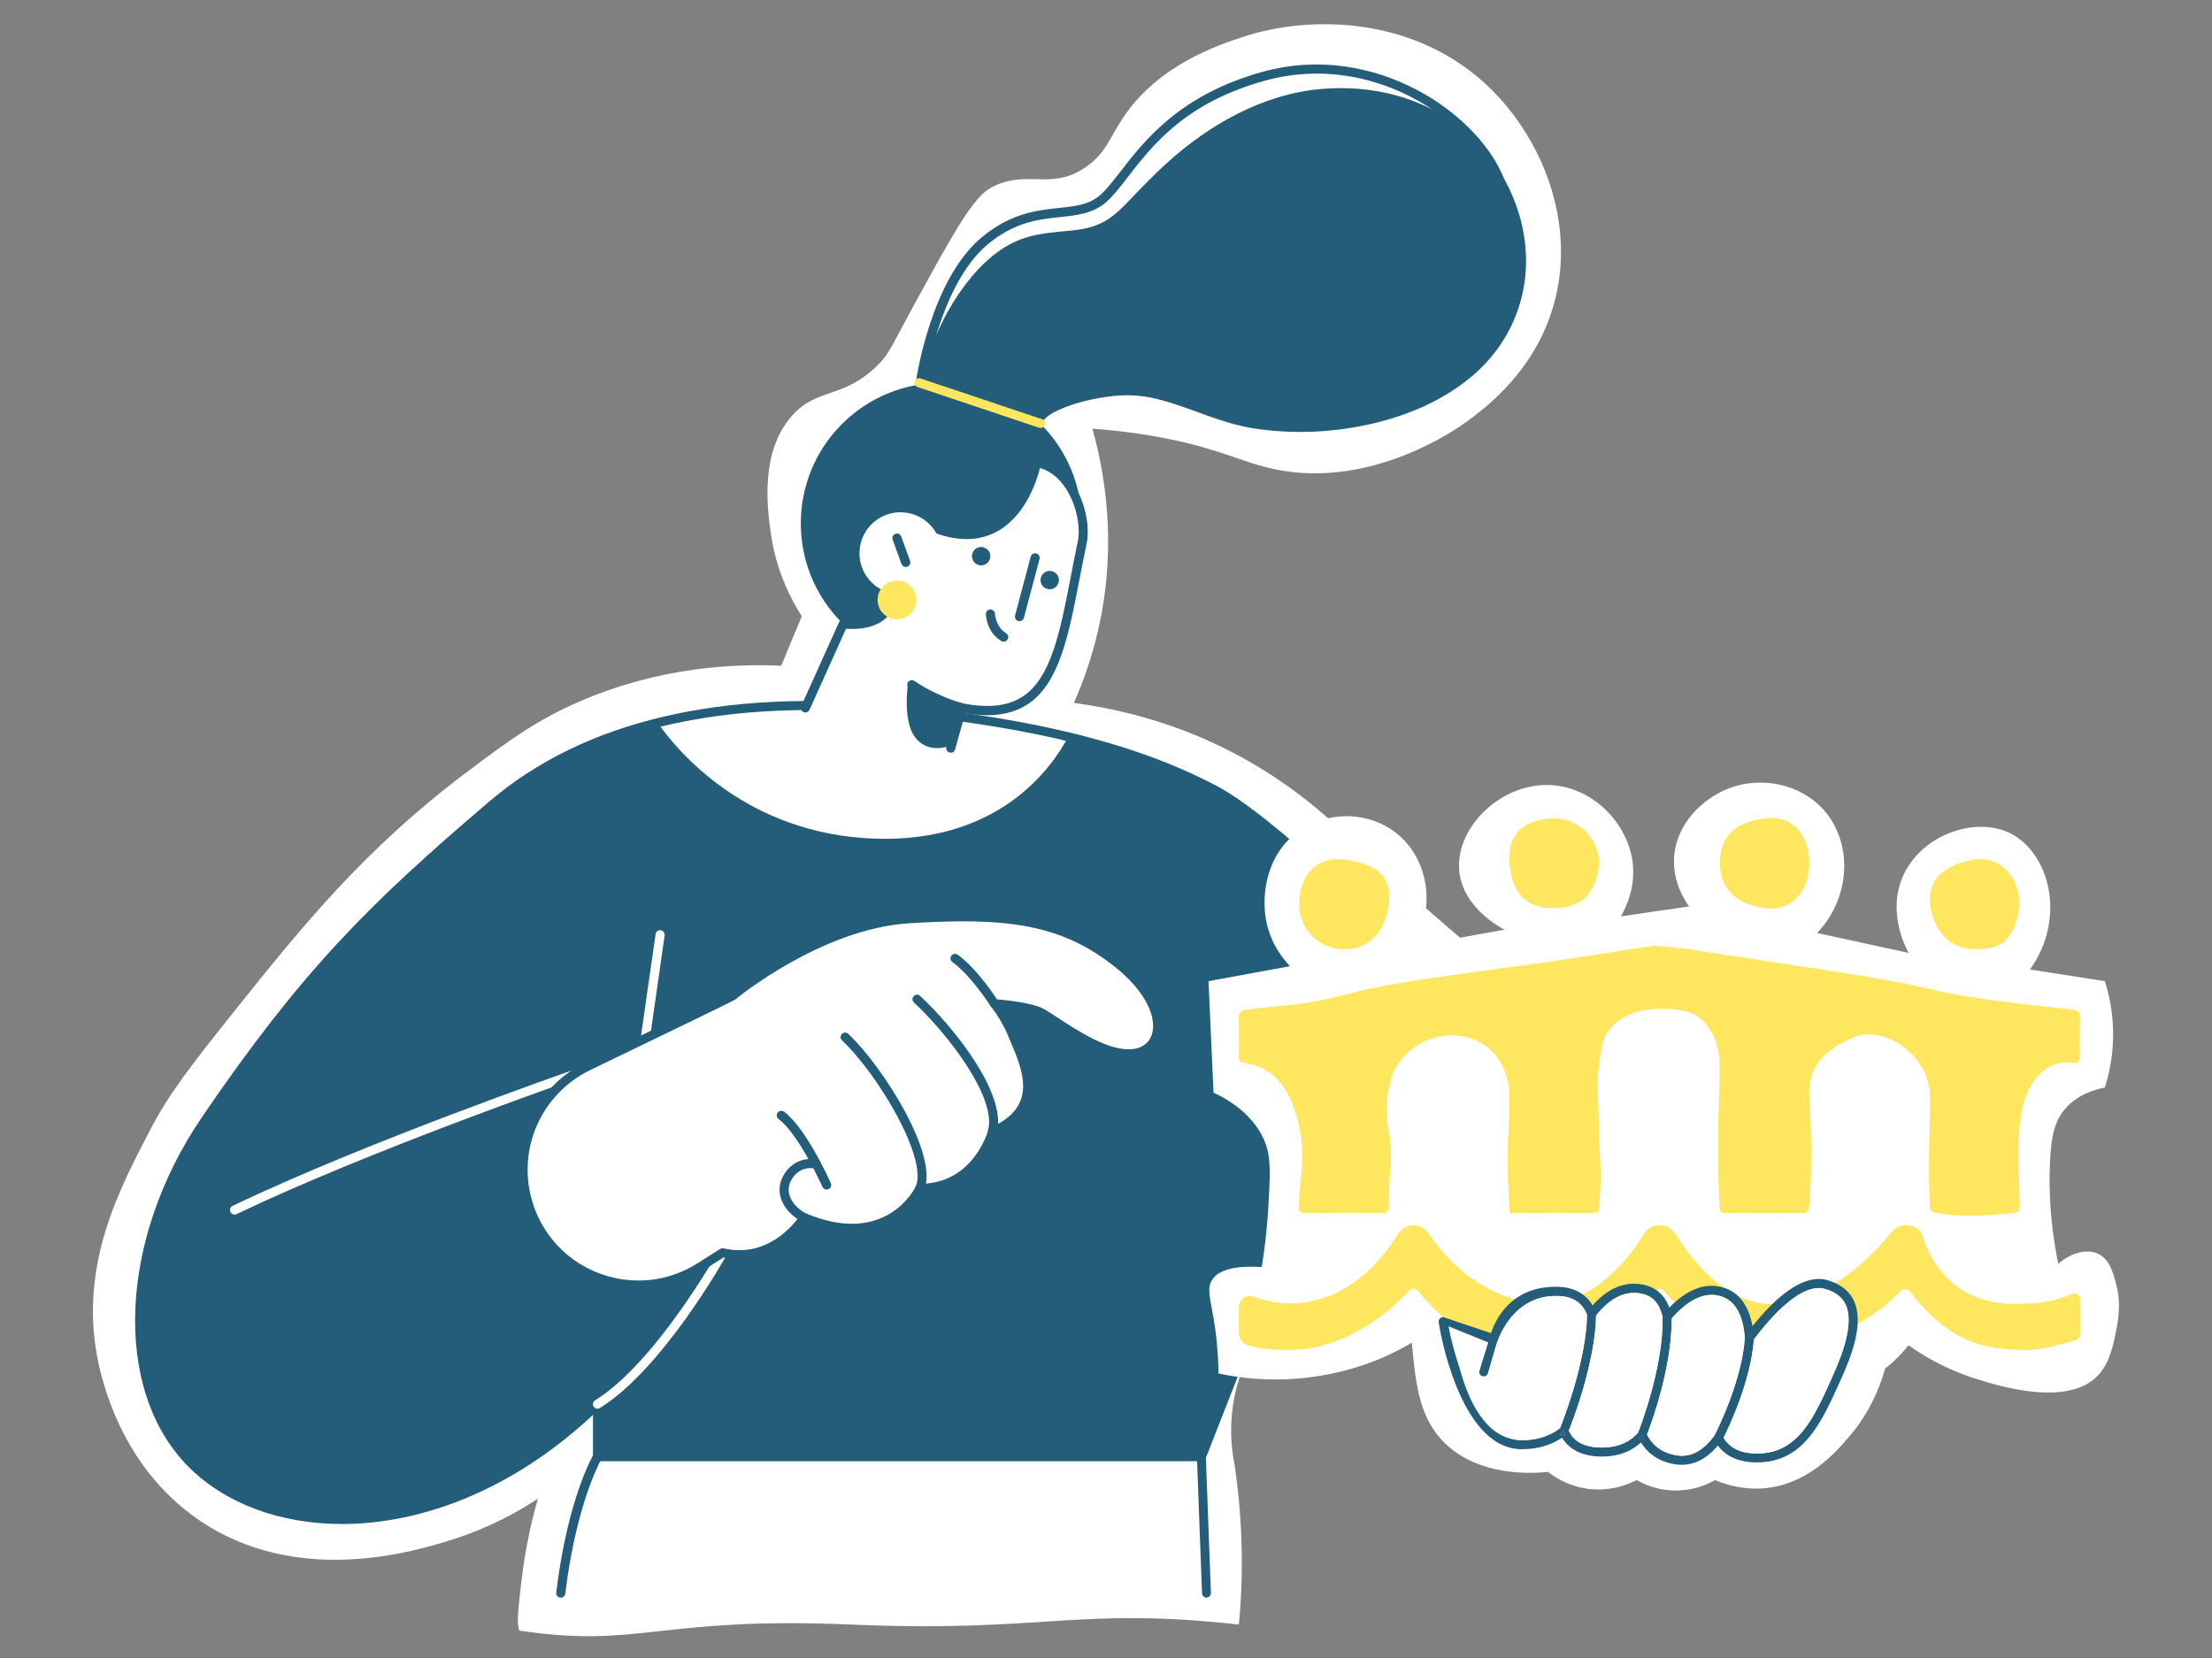 <?xml version="1.0" encoding="utf-8"?>
<!-- Generator: Adobe Illustrator 28.2.0, SVG Export Plug-In . SVG Version: 6.00 Build 0)  -->
<svg version="1.1" xmlns="http://www.w3.org/2000/svg" xmlns:xlink="http://www.w3.org/1999/xlink" x="0px" y="0px"
	 viewBox="0 0 2732 2048" style="enable-background:new 0 0 2732 2048;" xml:space="preserve">
<rect x="0" y="0" width="2732" height="2048" fill="#808080" stroke="none"/>
<style type="text/css">
	.st0{display:none;}
	.st1{display:inline;fill:#64DBE2;}
	.st2{fill:#FFFFFF;}
	.st3{fill:#51D39C;}
	.st4{fill:#245D7A;}
	.st5{fill:#F7AC62;}
	.st6{fill:#DD5D77;}
	.st7{fill:#55A0BF;}
	.st8{fill:#64DBE2;}
	.st9{fill:#FD5F2F;}
	.st10{fill:#FFB743;}
	.st11{fill:#FFE65F;}
</style>
<g id="Hintergrund_xA0_Bild_00000003784139962357211760000006057162662276922507_" class="st0">
	<rect x="-5540" y="-2199.4" class="st1" width="8322.7" height="4325.5"/>
</g>
<g id="Ebene_7">
</g>
<g id="Ebene_6">
	<path class="st2" d="M1051.4,2006.6c239.2,10.2,277.6-22.2,478.7,0c3.4-35.3,4.9-75.5,2.5-119.7c-1.4-27.4-4.2-52.9-7.6-76.4
		c-15.7-76.7,11-154.3,69.1-199.5c64-49.7,138.5-38.8,151.9-36.6c-3,20.9-5.4,50.5-2.1,85.8c4.3,45.7,8.1,86.2,35.6,117.1
		c43.8,49.2,119.2,42.2,132.4,40.7c7.6,5.9,23.2,16.6,45.8,20.4c31.1,5.2,55.4-5.9,63.7-10.2c8,4.5,27.4,14.1,53.5,12.7
		c20.3-1.1,35.5-8.3,43.3-12.7c12.8,5.3,33.5,11.9,58.6,10.2c55.2-3.7,90.4-44.5,106.9-63.7c60.2-69.7,55.6-158.7,53.5-183.3
		c-349.1-275.6-573.3-460.8-669.7-555.1c-17.5-17.1-68.2-67.9-150.2-109.5c-74.4-37.7-143.5-52.2-191-58.6
		c12.7-28.5,25-63.5,33.1-104.4c19.7-99.6,3.9-184-10.2-234.3c15.2,1.1,38.4,3.2,66.2,7.6c88.1,14.1,116,34.3,163,43.3
		c117.2,22.4,220.8-50.6,231.7-58.6c22.8-16.6,86.4-62.7,109.5-147.7c26.9-98.9-14.3-201.6-78.9-264.8
		c-92.2-90.1-223.1-91-305.6-63.7c-31.1,10.3-104.2,34.5-147.7,99.3c-16.6,24.7-21.1,43.7-45.8,61.1c-43.5,30.6-72.3,2-117.1,25.5
		c-22.3,11.6-46.5,55.4-94.2,142.6c-30.6,55.9-31.4,62-45.8,76.4c-43.4,43.3-75.2,27.4-106.9,63.7c-39.7,45.4-29.6,115.8-25.5,145.1
		c6.7,47.2,25.6,82.2,38.2,101.9c-8.5,20.4-17,40.7-25.5,61.1c-57.1-2.6-148.3,1.1-247,43.3c-55.9,23.9-90.7,50.1-142.6,89.1
		c-124.5,93.7-202.8,190.4-282.6,290.3c-54.7,68.5-82.6,103.6-106.9,150.2c-38.4,73.4-86.2,164.9-66.2,277.6
		c5.6,31.3,29.4,137.6,124.8,203.7c122.8,85.2,270.6,38.8,313.2,25.5c46.9-14.7,82.9-35.1,106.9-50.9
		c-6.9,23.9-15.4,58.9-20.4,101.9c-4.1,35.3-6.1,53-2.5,61.1C791.6,2036.4,812.2,1996.4,1051.4,2006.6z"/>
	<g>
		<g>
			<g>
				<g>
					<path class="st4" d="M254.5,1382.3C373.2,1208.4,454.4,1125,608,994.2c136.7-116.4,328.2-133.9,500.8-117.4
						c130.6,12.5,274.7,37.6,391.1,98.8c74.6,39.2,230.1,196.4,230.1,196.4l-246.1,627.3H738v-64.9
						c-181.5,177-400.2,175.8-501.9,72.7C142.9,1712.6,154,1529.5,254.5,1382.3z"/>
				</g>
			</g>
		</g>
		<g>
			<g>
				<g>
					<path class="st2" d="M1108.7,876.8c-97.2-9.3-200.4-7.8-296.4,16c24,34.4,109.5,138,269.1,143.1
						c153.1,4.9,218-88.1,237.8-125.6C1249.3,893.4,1177.2,883.3,1108.7,876.8z"/>
				</g>
			</g>
		</g>
		<g>
			<g>
				<g>
					<path class="st4" d="M422.3,1882.4c-77.5,0-145.4-26-190.2-71.4c-93.4-94.7-85.7-280.3,17.8-431.9
						c122.8-179.8,205.1-262,354.5-389.2c117-99.7,286.9-139.6,504.9-118.7c170.3,16.3,295.3,47.9,393.2,99.4
						c74.5,39.2,225.1,190.9,231.5,197.4c1.6,1.6,2,3.9,1.2,6l-246.1,627.3c-0.8,2.2-2.9,3.6-5.2,3.6H738c-3.1,0-5.6-2.5-5.6-5.6
						v-51.7C631.6,1841.7,519.4,1882.4,422.3,1882.4z M1001,877c-163.9,0-294.6,40.7-389.4,121.4
						c-148.6,126.5-230.4,208.3-352.5,387c-100.5,147.2-108.7,326.7-19.1,417.6c98.9,100.3,315.9,101,494-72.8c1.6-1.6,4-2,6.1-1.2
						c2.1,0.9,3.4,2.9,3.4,5.2v59.2H1480l243.4-620.3c-20.6-20.6-158.4-157.1-226.1-192.8c-96.6-50.8-220.3-82-389.1-98.2
						C1071,878.8,1035.3,877,1001,877z"/>
				</g>
			</g>
		</g>
		<g>
			<g>
				<g>
					<g>
						<path class="st2" d="M1483.8,1799.2H738c0,0-31.3,53.2-45.4,168.4l797.5,0L1483.8,1799.2z"/>
					</g>
				</g>
			</g>
		</g>
		<g>
			<g>
				<g>
					<g>
						<path class="st4" d="M1490.2,1973.3c-3,0-5.5-2.4-5.6-5.4l-6.1-163H741.3c-6.3,12.3-31.2,65.3-43.1,163.5
							c-0.4,3.1-3.2,5.3-6.3,4.9c-3.1-0.4-5.3-3.2-4.9-6.3c14-115.1,44.8-168.4,46.1-170.6c1-1.7,2.9-2.8,4.8-2.8h745.8
							c3,0,5.5,2.4,5.6,5.4l6.3,168.4c0.1,3.1-2.3,5.7-5.4,5.8C1490.3,1973.3,1490.2,1973.3,1490.2,1973.3z"/>
					</g>
				</g>
			</g>
		</g>
		<g>
			<g>
				<g>
					<path class="st2" d="M289.7,1500.2c-2.1,0-4.1-1.2-5.1-3.2c-1.3-2.8-0.2-6.2,2.6-7.5c162-77.8,415.7-166.1,418.3-167
						c2.9-1,6.1,0.5,7.2,3.5c1,2.9-0.5,6.1-3.5,7.2c-2.5,0.9-255.7,89-417.1,166.5C291.3,1500.1,290.5,1500.2,289.7,1500.2z"/>
				</g>
			</g>
		</g>
		<g>
			<g>
				<g>
					<path class="st2" d="M797.2,1286.6c-0.3,0-0.5,0-0.8-0.1c-3.1-0.4-5.2-3.3-4.8-6.4l18.1-126.3c0.4-3.1,3.2-5.2,6.4-4.8
						c3.1,0.4,5.2,3.3,4.8,6.4l-18.1,126.3C802.4,1284.6,800,1286.6,797.2,1286.6z"/>
				</g>
			</g>
		</g>
		<g>
			<g>
				<g>
					<path class="st2" d="M738,1740c-1.9,0-3.7-0.9-4.8-2.6c-1.6-2.6-0.8-6.1,1.8-7.7c75.2-46.8,151.9-183.6,152.6-184.9
						c1.5-2.7,4.9-3.7,7.6-2.2c2.7,1.5,3.7,4.9,2.2,7.6c-3.2,5.7-78.9,140.6-156.5,189C740,1739.7,739,1740,738,1740z"/>
				</g>
			</g>
		</g>
		<g>
			<g>
				<g>
					
						<ellipse transform="matrix(0.707 -0.707 0.707 0.707 -116.468 1011.573)" class="st4" cx="1162.8" cy="646.4" rx="173.6" ry="173.6"/>
				</g>
			</g>
		</g>
		<g>
			<g>
				<g>
					<path class="st2" d="M984.9,896.1l56.5-125.6c82.7,7.7,59.1-69.5,59.1-69.5l30.7-59.9c123.3,68.6,149-69.8,149-69.8
						c44.8,7.8,62.8,68.3,56.4,98.5c-26.4,124.9-29.4,227.6-148.5,204.4l-20.3,72.8L984.9,896.1z"/>
				</g>
			</g>
		</g>
		<g>
			<g>
				<g>
					<path class="st4" d="M1174.2,929.7c-0.5,0-1-0.1-1.5-0.2c-3-0.8-4.7-3.9-3.9-6.9l13.9-49.8c0.8-2.8,3.7-4.6,6.5-4
						c32.1,6.2,56.5,3.3,74.7-9c34.7-23.4,45.7-80.9,58.6-147.4c2.7-14.1,5.5-28.8,8.7-43.7c3.4-16.1-0.9-44.8-15.5-66.4
						c-6-8.9-16.1-19.9-31.2-24.2c-4.1,16.3-18.8,62.4-57.3,80.5c-26.1,12.3-57.6,9-93.5-9.7l-27.1,52.9c2.1,8.4,7.9,37.5-8.2,57.2
						c-10.8,13.2-28.7,19.1-53.5,17.6l-45.1,100.1c-1.3,2.8-4.6,4.1-7.4,2.8c-2.8-1.3-4.1-4.6-2.8-7.4l46.7-103.7
						c1-2.2,3.3-3.5,5.6-3.3c22.8,2.1,38.9-2.3,47.7-13.1c14.7-18,5.6-48.8,5.5-49.1c-0.4-1.4-0.3-2.9,0.4-4.2l30.7-59.9
						c0.7-1.4,1.9-2.4,3.4-2.8c1.5-0.4,3-0.3,4.4,0.5c34.7,19.3,64.5,23.4,88.4,12.1c41-19.3,52.2-77.5,52.3-78.1
						c0.6-3,3.5-5,6.5-4.5c17.3,3,32.4,13.4,43.7,30.2c16.5,24.4,21.2,56.2,17.2,75c-3.1,14.9-5.9,29.4-8.7,43.5
						c-13.3,69-24.8,128.6-63.3,154.6c-19.8,13.3-45.3,17.2-78,11.6l-12.5,44.9C1179,928.1,1176.7,929.7,1174.2,929.7z"/>
				</g>
			</g>
		</g>
		<g>
			<g>
				<g>
					<path class="st4" d="M1188.1,879.9c-0.5,0-1-0.1-1.5-0.2c-37.3-10.4-62.6-28.7-63.7-29.5c-2.5-1.8-3.1-5.3-1.2-7.8
						c1.8-2.5,5.3-3.1,7.9-1.2c0.2,0.2,24.9,17.9,60.1,27.7c3,0.8,4.7,3.9,3.9,6.9C1192.9,878.3,1190.6,879.9,1188.1,879.9z"/>
				</g>
			</g>
		</g>
		<g>
			<g>
				<g>
					<path class="st4" d="M1175.3,920.3c0,0-26.7,12.7-44.2-8.5c-17.5-21.2-9.3-70.1-9.3-70.1l66.3,32.6L1175.3,920.3z"/>
				</g>
			</g>
		</g>
		<g>
			<g>
				<g>
					<path class="st4" d="M1259.1,767.3c-0.5,0-1-0.1-1.4-0.2c-3-0.8-4.8-3.9-4-6.9l19.3-72.6c0.8-3,3.8-4.8,6.9-4
						c3,0.8,4.8,3.9,4,6.9l-19.3,72.6C1263.9,765.7,1261.6,767.3,1259.1,767.3z"/>
				</g>
			</g>
		</g>
		<g>
			<g>
				<g>
					<path class="st4" d="M1201.2,682.9c-2.2,5.9,0.7,12.4,6.6,14.7c5.9,2.2,12.4-0.7,14.6-6.6c2.2-5.9-0.7-12.4-6.6-14.6
						C1210,674.1,1203.4,677,1201.2,682.9z"/>
				</g>
			</g>
		</g>
		<g>
			<g>
				<g>
					<path class="st4" d="M1285.9,712.5c-2.2,5.9,0.7,12.4,6.6,14.6c5.9,2.2,12.4-0.7,14.6-6.6c2.2-5.9-0.7-12.4-6.6-14.6
						C1294.6,703.7,1288.1,706.7,1285.9,712.5z"/>
				</g>
			</g>
		</g>
		<g>
			<g>
				<g>
					<g>
						<path class="st2" d="M1063.4,669.8c-7.5,27,8.2,54.9,35.2,62.4c27,7.5,54.9-8.2,62.4-35.2c7.5-27-8.2-54.9-35.2-62.4
							C1098.8,627.1,1070.9,642.8,1063.4,669.8z"/>
					</g>
				</g>
			</g>
			<g>
				<g>
					<g>
						<path class="st4" d="M1118.7,700.3c-2.3,0-4.5-1.4-5.3-3.7l-10.9-30c-1.1-2.9,0.4-6.1,3.4-7.2c2.9-1.1,6.1,0.4,7.2,3.4
							l10.9,30c1.1,2.9-0.4,6.1-3.4,7.2C1120,700.2,1119.3,700.3,1118.7,700.3z"/>
					</g>
				</g>
			</g>
		</g>
		<g>
			<g>
				<g>
					<path class="st11" d="M1131.7,741c0,13.2-10.7,23.9-23.9,23.9c-13.2,0-23.9-10.7-23.9-23.9c0-13.2,10.7-23.9,23.9-23.9
						C1121,717.1,1131.7,727.8,1131.7,741z"/>
				</g>
			</g>
		</g>
		<g>
			<g>
				<g>
					<g>
						<path class="st2" d="M904.7,1230.1c0,0,105.8-88.4,217.8-95.3c112.1-7,184.8-2.5,255.7,53.2c67.6,53,61.6,107.4,23.2,113.3
							c-39.1,6-94.1-38.4-114.6-49.8c-12.2-6.8-41.4-10.3-58.4-11.5c7.4,9.7,15.3,22,21.5,36.7c16.3,38.5,42.8,91.9-24.1,121.2
							c0,0-19.2,70-89.6,70c0,0-38.3,80.2-143,36c0,0-35.9,58.7-100.6,43.5l-27.9,17.7c-66.9,42.5-155.7,22.1-197.4-45.4
							c-44.4-71.9-16.8-166.3,59.3-203C808.9,1277,897.6,1234.1,904.7,1230.1z"/>
					</g>
				</g>
			</g>
			<g>
				<g>
					<g>
						<path class="st4" d="M788.7,1592.9c-11.1,0-22.3-1.3-33.5-3.8c-38.8-8.9-71.8-32.5-92.7-66.4c-22-35.6-27.9-79.1-16.1-119.2
							c11.7-40.2,40.1-73.6,77.8-91.8c135.7-65.5,171.8-83.2,177.4-86.2c8.5-7,110.6-89.4,220.6-96.3
							c116.9-7.3,189.2-0.9,259.6,54.3c47.3,37.1,58,73.7,52.3,95.5c-4,15.1-15.5,25.2-31.7,27.7c-33.1,5.1-74.5-22.2-101.9-40.2
							c-6.6-4.3-12.2-8-16.3-10.3c-8.1-4.5-26.3-7.9-44-9.8c5.9,9,11,18.3,15,27.8l2.2,5.1c15.7,36.7,39.4,91.9-26.9,122.4
							c-4.5,12.9-27.6,69.5-90.9,71.5c-8.7,14.7-51.1,74.4-144.3,37.3c-9.8,13.3-45.3,54.5-101.6,42.6l-25.9,16.5
							C843.7,1585.1,816.5,1592.9,788.7,1592.9z M1189.8,1138c-20.6,0-42.8,0.9-67,2.4c-108.8,6.8-213.5,93.2-214.5,94
							c-0.3,0.2-0.6,0.4-0.9,0.6c-5.9,3.3-65.9,32.5-178.4,86.7c-34.8,16.8-61,47.7-71.9,84.8c-10.8,37.1-5.4,77.3,14.9,110.2
							c19.4,31.3,49.8,53.1,85.7,61.4c35.9,8.3,72.8,1.9,103.9-17.8l27.9-17.7c1.3-0.8,2.8-1.1,4.3-0.7c60.1,14,94.2-40.5,94.5-41
							c1.5-2.4,4.4-3.3,7-2.2c98.3,41.5,134.3-30.2,135.8-33.3c0.9-1.9,2.9-3.2,5.1-3.2c65.1,0,83.4-63.2,84.2-65.9
							c0.5-1.6,1.6-3,3.2-3.7c58.9-25.8,40-69.8,23.4-108.7l-2.2-5.2c-5.2-12.3-12.2-24.2-20.8-35.5c-1.3-1.8-1.5-4.1-0.5-6.1
							c1-1.9,3-3.1,5.3-2.9c7.4,0.5,45,3.5,60.7,12.2c4.4,2.4,10.2,6.3,17,10.7c24.4,16,65.1,42.9,94,38.5
							c11.7-1.8,19.8-8.7,22.6-19.4c4.8-18.4-5.3-50.1-48.4-83.8C1321.5,1150.6,1266.5,1138,1189.8,1138z"/>
					</g>
				</g>
			</g>
			<g>
				<g>
					<g>
						<g>
							<path class="st4" d="M931.2,1210.4c16.1-11.1,38.6-25.3,65.1-38.5c-15.8,11-25,18.7-25,18.7
								C968.5,1192.2,953.5,1199.6,931.2,1210.4z"/>
						</g>
					</g>
				</g>
			</g>
			<g>
				<g>
					<g>
						<path class="st4" d="M1228.4,1245.5c-1.9,0-3.7-0.9-4.8-2.6c-0.2-0.4-23.9-37.6-47.3-54.6c-2.5-1.8-3.1-5.3-1.3-7.8
							c1.8-2.5,5.3-3.1,7.8-1.3c25.2,18.2,49.2,56.1,50.2,57.7c1.7,2.6,0.9,6.1-1.8,7.7C1230.4,1245.2,1229.4,1245.5,1228.4,1245.5z
							"/>
					</g>
				</g>
			</g>
			<g>
				<g>
					<g>
						<path class="st4" d="M1225.7,1403.4c-0.5,0-1-0.1-1.5-0.2c-3-0.8-4.7-3.9-3.9-6.9c11-39.6-48.1-117.7-91.5-158
							c-2.3-2.1-2.4-5.7-0.3-7.9c2.1-2.3,5.7-2.4,7.9-0.3c43.5,40.5,107.7,122.2,94.7,169.2
							C1230.5,1401.8,1228.2,1403.4,1225.7,1403.4z"/>
					</g>
				</g>
			</g>
			<g>
				<g>
					<g>
						<path class="st4" d="M1136.1,1473.5c-0.8,0-1.5-0.2-2.2-0.5c-2.8-1.2-4.2-4.5-2.9-7.4c15-34.6-45.9-137.8-91-180.5
							c-2.3-2.1-2.4-5.7-0.2-7.9c2.1-2.3,5.7-2.4,7.9-0.2c43.1,40.7,112.2,150.2,93.6,193.1
							C1140.4,1472.2,1138.3,1473.5,1136.1,1473.5z"/>
					</g>
				</g>
			</g>
			<g>
				<g>
					<g>
						<path class="st4" d="M1020.9,1469.3c-2.1,0-4.2-1.2-5.1-3.3c-0.3-0.6-29.1-65.2-54.2-83.8c-2.5-1.8-3-5.4-1.2-7.9
							c1.8-2.5,5.4-3,7.9-1.2c27.5,20.4,56.6,85.5,57.8,88.3c1.3,2.8,0,6.2-2.9,7.4C1022.4,1469.1,1021.6,1469.3,1020.9,1469.3z"/>
					</g>
				</g>
			</g>
			<g>
				<g>
					<g>
						<path class="st4" d="M993.1,1509.5c-0.8,0-1.7-0.2-2.5-0.6c-9.9-4.9-21.9-15.2-26.2-29.1c-2.9-9.2-1.8-18.8,3.1-27.6
							c11.8-21.3,32.7-22.2,42.2-19.7c3,0.8,4.8,3.9,4,6.9c-0.8,3-3.8,4.8-6.9,4c-0.7-0.2-19.1-4.6-29.5,14.2
							c-3.4,6.2-4.1,12.5-2.2,18.9c3.3,10.6,13.1,18.7,20.5,22.4c2.8,1.4,3.9,4.8,2.5,7.5C997.2,1508.3,995.2,1509.5,993.1,1509.5z"
							/>
					</g>
				</g>
			</g>
		</g>
		<g>
			<g>
				<g>
					<path class="st4" d="M1239.6,792.6c-1,0-2-0.3-2.9-0.8c-18.3-10.9-19-32.2-19.1-33.2c-0.1-3.1,2.4-5.7,5.5-5.8
						c3.2,0,5.7,2.4,5.8,5.4c0,0.2,0.8,16.2,13.6,23.8c2.7,1.6,3.5,5,2,7.7C1243.3,791.6,1241.5,792.6,1239.6,792.6z"/>
				</g>
			</g>
		</g>
		<g>
			<g>
				<g>
					<path class="st4" d="M1823.1,174.7c-4.6-4.7-9.5-9.2-14.6-13.4c-49.4-41.2-113.6-56.9-176.9-51.4
						c-71.8,6.3-138.4,44.1-190.9,91.9c-13.6,12.4-26.6,25.5-39.3,38.8c-10.1,10.6-20.2,21.7-32.4,29.9c-13.5,9-28.2,12.4-44.2,14.1
						c-19,2-38.4,2.9-56.9,8.6c-31.9,9.8-56,32.6-75.8,58.6c-20.8,27.4-36,58.6-47,91c-5.8,17-13.2,51.8-13.2,51.8l130.6,61.6
						c0,0,19.7-36.7,37.9-46.3c20.5-10.8,43.8-16.5,66.6-19.8c13.2-1.9,27.6-2.5,41.4-1c16,1.8,31.6,6.3,46.8,11.4
						c30.5,10.3,60,23.3,92,28.4c46.9,7.5,95.3,5.7,141.7-4.3c46.1-9.9,91.3-28.5,127.8-58.8c36.4-30.2,60.3-72,66.5-119
						C1891.4,284.2,1867.2,219.3,1823.1,174.7z"/>
				</g>
			</g>
		</g>
		<g>
			<g>
				<g>
					<path class="st4" d="M1136.8,478.3c-0.3,0-0.5,0-0.8-0.1c-3.1-0.4-5.2-3.3-4.8-6.4c0.7-5.1,18.5-126.1,81.1-178.5
						c36.1-30.2,69.3-33.7,96-36.5c19.9-2.1,37.1-3.9,50.7-16c8-7.1,16-17.5,25.3-29.5c29.2-37.7,73.4-94.8,175.9-122.8
						c137.6-37.6,266,51.8,297.5,132.5c1.1,2.9-0.3,6.2-3.2,7.3c-2.9,1.1-6.2-0.3-7.3-3.2c-30-76.7-152.6-161.7-284-125.7
						c-98.9,27-140,80.1-169.9,118.9c-9.7,12.5-18,23.3-26.7,31c-16.4,14.5-36.1,16.6-57,18.8c-26.5,2.8-56.5,5.9-89.9,33.9
						c-59.4,49.7-77.1,170.2-77.2,171.5C1141.9,476.3,1139.5,478.3,1136.8,478.3z"/>
				</g>
			</g>
		</g>
		<g>
			<g>
				<g>
					<path class="st11" d="M1285,528.6c-0.6,0-1.2-0.1-1.8-0.3l-150-50.3c-2.9-1-4.5-4.2-3.5-7.1c1-2.9,4.2-4.5,7.1-3.5l150,50.3
						c2.9,1,4.5,4.2,3.5,7.1C1289.5,527.1,1287.3,528.6,1285,528.6z"/>
				</g>
			</g>
		</g>
	</g>
	<g>
		<path class="st2" d="M1566.6,1489.2c2.2-39.4,3.2-59.5-4.1-78.1c-4.4-11.4-18.4-40.3-63.7-61.6c-2.1-45.9-4.1-91.7-6.2-137.6
			c33.5-6.2,67.1-12.3,100.6-18.5c-8.7-9.2-23.1-27.2-28.8-53.4c-8-36.9,1.1-90.3,45.2-117.1c35.1-21.3,82.3-19.8,115,6.2
			c39.4,31.2,49.8,91.6,20.5,139.7c37.7-6.8,75.3-13.7,113-20.5c-6.4-3.4-49.8-27-55.5-69.8c-7.1-53.3,47.8-109.7,108.9-108.9
			c53.9,0.7,98.1,45.7,104.8,94.5c4.3,31.7-8.3,57.2-14.4,67.8c28.1-4.1,56.1-8.2,84.2-12.3c-6.1-8.6-19.9-30.5-18.5-59.6
			c2.1-42.1,35-73.7,67.8-86.3c39.7-15.2,88.2-5.7,117.1,26.7c35.5,40,34.3,107-8.2,152c37.7,8.2,75.3,16.4,113,24.6
			c-2.9-5.1-27.6-50.8-6.2-96.5c23.4-50,88.7-72.4,131.5-51.4c47.9,23.7,70.6,103.7,24.6,168.4c30.8,4.8,61.6,9.6,92.4,14.4
			c4.9,15.2,10.3,37.9,10.3,65.7c0,27.8-5.4,50.5-10.3,65.7c-12.2,2.3-33.7,8.4-49.3,26.7c-12.4,14.6-17.1,32.2-18.5,67.8
			c-1.2,29.7-0.2,72.1,10.3,123.2c15.6-13.5,35-19.1,49.3-12.3c14.4,6.8,18.7,23.6,22.6,39c5.7,22.5,2.3,41.1,0,53.4
			c-3.6,19.2-8,41.9-22.6,57.5c-37.6,40.4-124.5,12.8-152,4.1c-36.6-11.6-64.2-28.3-82.2-41.1c-10.5,13.2-25.7,28.7-47.2,41.1
			c-79.7,45.7-172.8,5.7-191-2.1c-27.8-11.9-49-26.9-63.7-39c-8.3,5.1-20.1,11.8-34.9,18.5c-20.8,9.4-68.9,30.6-129.4,28.8
			c-71.4-2.1-123.6-35.2-145.8-51.4c-7.3,4.4-17.8,10.4-30.8,16.4c-13.4,6.2-54.3,24-110.9,28.8c-39.1,3.3-72.8-0.8-98.6-6.2
			c-0.1-13.2-0.9-32.4-4.1-55.5c-4.9-34.9-11.1-47.9-4.1-59.6c5.7-9.6,20.7-18.9,61.6-16.4
			C1561.4,1546.8,1564.8,1520.7,1566.6,1489.2z"/>
		<g>
			<path class="st11" d="M1975,1399.8c0,30,4.5,40.1,0.1,89.9c0.1,6.6-1.9,8.7-8.6,8.6c-31.3-0.3-62.7-0.3-94,0
				c-6.9,0.1-8.2,3.9-8.3-8.8c-5-74.3,0.3-90.2,0.1-135.3c-0.2-37.5-22.3-69.6-61.4-74.7c-39.1-5-81.2,21.4-86.8,62.6
				c-0.7,5-7.3,20.7-0.9,55.6s-0.2,47,0.1,90.8c0.1,7.6-1.9,10-9.7,9.8c-31-0.4-62.1-0.3-93.2,0c-6.4,0.1-8.1-2-8.1-8.1
				c0.2-33.2,9.3-60.3,0.1-99.5s-25.7-72-67.6-77.9c-5.6-0.8-6.9-3-6.8-8.1c0.3-15.7,0.5-31.3-0.1-47c-0.3-7.3,2.7-9.5,9.3-10.5
				c42.5-6.5,62.1-2.6,127.4-20s188.7-29.8,283.1-44.8c30.9-4.9,92.8-14.3,92.8-14.3s28.9,2.1,43.3,4.3
				c136.6,21.4,236.6,34.3,297.7,49.2c61.1,14.9,154.4,22.4,175.7,25.3c7.6,1,10.2,4,9.8,11.8c-0.6,15.4-0.4,30.8-0.1,46.2
				c0.1,5.4-1.8,8.7-7.1,7.9c-36.3-5.5-62.6,24.9-67.4,77.4c-3,33-0.2,66.3,0.1,99.5c0,6.4-1.5,8-8.4,8.7c-31,3-62.1,5.3-93.2,0
				c-7.2-1.2-9.4-2.2-9.4-9.3c-2.6-58.4,0.4-90.2,0.1-135.3c-0.3-49.7-55.6-87.6-92.6-73.1c-37,14.5-58.7,38.1-56.4,73.1
				c2.9,43.9,3.6,88.7,0,135.3c-0.6,7.4-2.2,9.4-9.5,9.3c-30.5-0.4-61.1-0.4-91.6,0c-7.6,0.1-9.9-1.5-9.9-9.7
				c-4.2-96,0.3-115.1,0.2-172.7c-0.1-33.4-16.3-62.7-45.4-67.8c-29.1-5.1-68.9-2.8-88.8,21.3c-11.2,13.6-11.2,23.2-14.9,46.8
				C1971.3,1339.7,1975,1371.9,1975,1399.8"/>
			<path class="st11" d="M2234.7,1066.1c0.3,30.5-18.9,60.2-54.7,55.6s-55.5-24.2-55.8-54.6c-0.3-30.5,15-51,54.4-56.1
				S2234.4,1035,2234.7,1066.1"/>
			<path class="st11" d="M1975,1066.1c-3.5,40-24.3,55.3-54.9,55.6c-30.5,0.3-51.8-12.9-55.7-54.7c-3.8-41.8,24.4-56,55.2-56
				C1950.1,1011,1974.8,1035.6,1975,1066.1"/>
			<path class="st11" d="M1604.7,1116.7c0.1-31,16.9-59.5,55.9-54.9s59.4,20.6,54.6,55.6s-25.2,55.3-55.2,55.2
				C1629.1,1172.3,1604.5,1147.6,1604.7,1116.7"/>
			<path class="st11" d="M2494.4,1117.5c-6.1,47.1-25.3,55.4-56.1,54.9c-30.3-0.5-51-23.2-54.4-56c-3.4-32.7,21.8-49.8,55.4-54.7
				C2473,1056.8,2494.6,1086.4,2494.4,1117.5"/>
			<path class="st11" d="M2558.7,1598.1c-16.9,7.7-34.8,11.7-53.1,11.8c-0.2,0-0.4,0-0.6,0c-66.2,6.3-112.2-25.4-131.2-84.7
				c-2.7-8.3-12-11.9-20-11.9c-0.1,0-0.2,0-0.3,0c-0.1,0-0.2,0-0.3,0c-8,0-14.5,5.1-20,11.9c-37.8,46.8-85.7,77.6-131.5,84.7
				c-50.2,7.8-98.8-31-131.5-84.7c-4.5-7.4-12-11.9-20-11.9c-0.1,0-0.2,0-0.4,0c-0.1,0-0.2,0-0.3,0c-1.1,0-2.1,0.3-3.1,0.4
				c-0.4,0.1-0.9,0.1-1.3,0.2c-6.2,1.3-11.9,5.2-15.6,11.3c-32.8,53.8-81.1,89.7-131.8,84.7c-49.7-4.9-98.1-34.5-131.8-84.7
				c-4.9-7.2-12-11.9-20-11.9c-8,0-15.4,4.4-20,11.9c-32.8,53.8-80.9,84.7-131.8,84.7c-15.4,0-30.5-2.8-45-8.2
				c-9.3-3.5-19.1,3.3-19.1,13.2v31.7c0,7,4.5,13.1,11.2,15.1c19.8,5.8,40.5,5.7,52.9,5.7c53.9,0,108.5-32.1,146.1-73.3
				c3-3.4,8.3-3.2,11.2,0.3c38.4,46.4,72.6,68.7,146.3,73.1c73.6,4.4,107.9-25.8,146.1-72.8c2.9-3.6,8.4-3.7,11.4-0.1
				c33.9,39.6,76.5,64.4,121.7,71.1c0.1,0,0.2,0,0.3,0c8,1.2,11.8,2.2,24.2,1.8c0.1,0,0.2,0,0.4,0c0.1,0,0.2,0,0.3,0
				c54.3-8.5,108.7-34.3,145.5-72.9c3.1-3.3,8.5-3.1,11.3,0.5c48.9,63.3,91.6,72.4,146.2,72.4c0.1,0,0.2,0,0.3,0c0.1,0,0.2,0,0.4,0
				c14.1,0,39.8-6.7,58.2-12.2c3.1-0.9,5.3-3.8,5.3-7.1v-43.3C2569.2,1599.4,2563.6,1595.8,2558.7,1598.1z"/>
		</g>
	</g>
	<g>
		<g>
			<g>
				<g>
					<path class="st4" d="M2289.9,1607.1c-5.7-12.4-16.6-21.1-32.5-25.8c-3.6-1.1-7.3-1.6-11-1.6c-28.1,0-58.4,28.9-81.9,58.3
						c-5.1-28.1-19.4-45-41.6-49c-20.2-3.7-40.8,5.1-61.2,26.2c-6.4-17.8-19.8-27.9-39.1-29.4c-20-1.6-38.6,7.4-55.6,26.6
						c-8.6-14.6-23.3-22.5-43.1-23c-58.5-1.3-77.1,41.9-82.5,57.2l-58.9-19.8c-1.6,0-3.1,0.7-4.2,1.9c-1.1,1.2-1.6,2.8-1.4,4.4
						c0.6,5.2,24.7,156.3,102.2,156.9h0.8c18.8,0,35.4-4.8,49.4-14.2c7.1,11.9,21.6,23.6,50.4,23.3c19-0.2,34.8-6,47-17.4
						c7.5,12,20.8,24.3,44.5,27.2c18.4,2.3,35.8-5.8,50.5-23.4c7.9,10.7,22.2,20.8,48.2,20.8c0.3,0,0.7,0,1,0
						c56.8-0.6,78.5-48.7,101.5-99.7l0.4-0.9C2287.4,1674,2302.2,1634.1,2289.9,1607.1z M2160.7,1646.7c1.3,0.1,2.5,0.5,3.4,1.2
						c-1.1,1.5-2.3,3-3.4,4.4c-0.1-1.8-0.3-3.7-0.5-5.6C2160.3,1646.7,2160.5,1646.7,2160.7,1646.7z M1879.4,1778.9
						c-58.5-0.4-77.3-87.3-81.5-111.7l36.7-0.2l-7.5,26c-0.9,3,0.9,6.1,3.8,7c3,0.9,6.1-0.9,7-3.9l9.6-33.3c0-0.1,0.1-0.2,0.1-0.3
						c1.2-4.3,18.3-63.2,76.2-61.8c18.5,0.4,30.4,8,36.4,23.1c-0.8,56.3-29,129.2-33.3,140C1913.9,1774,1898,1779,1879.4,1778.9z
						 M1929.4,1772.6c-1-0.4-1.8-1-2.4-1.8c1.6-1.1,3.1-2.2,4.5-3.4c0.7,1.7,1.5,3.4,2.4,5.1
						C1932.6,1773.1,1930.9,1773.2,1929.4,1772.6z M1979.7,1788c-21.7,0.2-35.6-6.7-42.1-20.7c5.5-13.7,32.6-84.8,33.7-142.4
						c15.7-19.8,32.8-29.2,50.4-27.8c17.6,1.4,27.9,11.3,31.7,30.2c1.1,60-26.8,133.5-30.2,142.1
						C2012.7,1781.5,1998.1,1787.8,1979.7,1788z M2026,1777.5c-0.6-0.3-1.2-0.6-1.7-1.1c1.4-1.3,2.6-2.7,3.8-4.1
						c0.7,1.6,1.6,3.3,2.6,5C2029.3,1778.1,2027.6,1778.2,2026,1777.5z M2117.6,1772.8c-13.4,18.6-28.5,27.1-44.9,25
						c-21.9-2.7-33-15.1-38.5-25.8c5.4-13.8,31-83.4,30.4-143.4c19.4-22.2,38.3-31.9,56.3-28.6c20.3,3.7,31.8,21.2,34.1,52.2
						C2151.6,1705.5,2120.2,1767.8,2117.6,1772.8z M2262.8,1701.2l-0.4,1c-22.4,49.7-41.7,92.6-91.4,93.1c-0.3,0-0.6,0-0.9,0
						c-19.9,0-33.8-6.6-41.3-19.5c6.6-13.1,33.7-70,37.4-121.4c20.8-27.6,58.8-70.9,88.1-62.3c12.8,3.8,21.1,10.2,25.4,19.7
						C2290.2,1634.9,2275.1,1673.9,2262.8,1701.2z"/>
					<path class="st2" d="M1960.1,1623.9c-0.8,56.3-29,129.2-33.3,140c-13,10.1-28.9,15.1-47.5,15c-58.5-0.4-86.1-116.4-90.2-140.7
						l49,19.9l-11,35c-0.9,3,0.9,6.1,3.8,7c3,0.9,6.1-0.9,7-3.9l9.6-33.3c0-0.1,0.1-0.2,0.1-0.3c1.2-4.3,18.3-63.2,76.2-61.8
						C1942.1,1601.2,1954.1,1608.7,1960.1,1623.9z"/>
					<path class="st2" d="M2023.2,1769.4c-10.5,12.1-25.2,18.3-43.5,18.5c-21.7,0.2-35.6-6.7-42.1-20.7
						c5.5-13.7,32.6-84.8,33.7-142.4c15.7-19.8,32.8-29.2,50.4-27.8c17.6,1.4,27.9,11.3,31.7,30.2
						C2054.5,1687.3,2026.6,1760.8,2023.2,1769.4z"/>
					<path class="st2" d="M2155,1652.3c-3.4,53.2-34.8,115.5-37.4,120.5c-13.4,18.6-28.5,27.1-44.9,25c-21.9-2.7-33-15.1-38.5-25.8
						c5.4-13.8,31-83.4,30.4-143.4c19.4-22.2,38.3-31.9,56.3-28.6C2141.2,1603.8,2152.7,1621.3,2155,1652.3z"/>
					<path class="st2" d="M2262.8,1701.2l-0.4,1c-22.4,49.7-41.7,92.6-91.4,93.1c-0.3,0-0.6,0-0.9,0c-19.9,0-33.8-6.6-41.3-19.5
						c6.6-13.1,33.7-70,37.4-121.4c20.8-27.6,58.8-70.9,88.1-62.3c12.8,3.8,21.1,10.2,25.4,19.7
						C2290.2,1634.9,2275.1,1673.9,2262.8,1701.2z"/>
				</g>
			</g>
		</g>
		<g>
			<g>
				<g>
					<path class="st4" d="M1931.5,1767.4c-1.4,1.2-2.9,2.3-4.5,3.4c0.6,0.8,1.4,1.4,2.4,1.8c1.5,0.6,3.2,0.5,4.6-0.1
						C1933,1770.8,1932.2,1769.1,1931.5,1767.4z M2028.1,1772.3c-1.2,1.4-2.5,2.8-3.8,4.1c0.5,0.5,1.1,0.8,1.7,1.1
						c1.6,0.6,3.3,0.5,4.7-0.2C2029.7,1775.6,2028.9,1774,2028.1,1772.3z M2160.7,1646.7c-0.2,0-0.3,0-0.5,0
						c0.2,1.9,0.4,3.8,0.5,5.6c1.1-1.5,2.2-2.9,3.4-4.4C2163.1,1647.2,2162,1646.7,2160.7,1646.7z"/>
				</g>
			</g>
		</g>
		<g>
			<g>
				<g>
					<path class="st4" d="M2164,1647.8c-1.1,1.5-2.3,3-3.4,4.4c-0.1-1.8-0.3-3.7-0.5-5.6c0.2,0,0.3,0,0.5,0
						C2162,1646.7,2163.1,1647.2,2164,1647.8z"/>
				</g>
			</g>
		</g>
		<g>
			<g>
				<g>
					<path class="st4" d="M2030.7,1777.3c-1.4,0.7-3.1,0.9-4.7,0.2c-0.6-0.3-1.2-0.6-1.7-1.1c1.4-1.3,2.6-2.7,3.8-4.1
						C2028.9,1774,2029.7,1775.6,2030.7,1777.3z"/>
				</g>
			</g>
		</g>
	</g>
</g>
<g id="Vektorebene_00000098201123679909567420000015221473939649006013_">
</g>
<g id="Vektorebene_00000111897391491890289160000012210881621709688487_">
</g>
<g id="Vektorebene_00000091720408912138564680000011812163276141564037_">
</g>
</svg>
